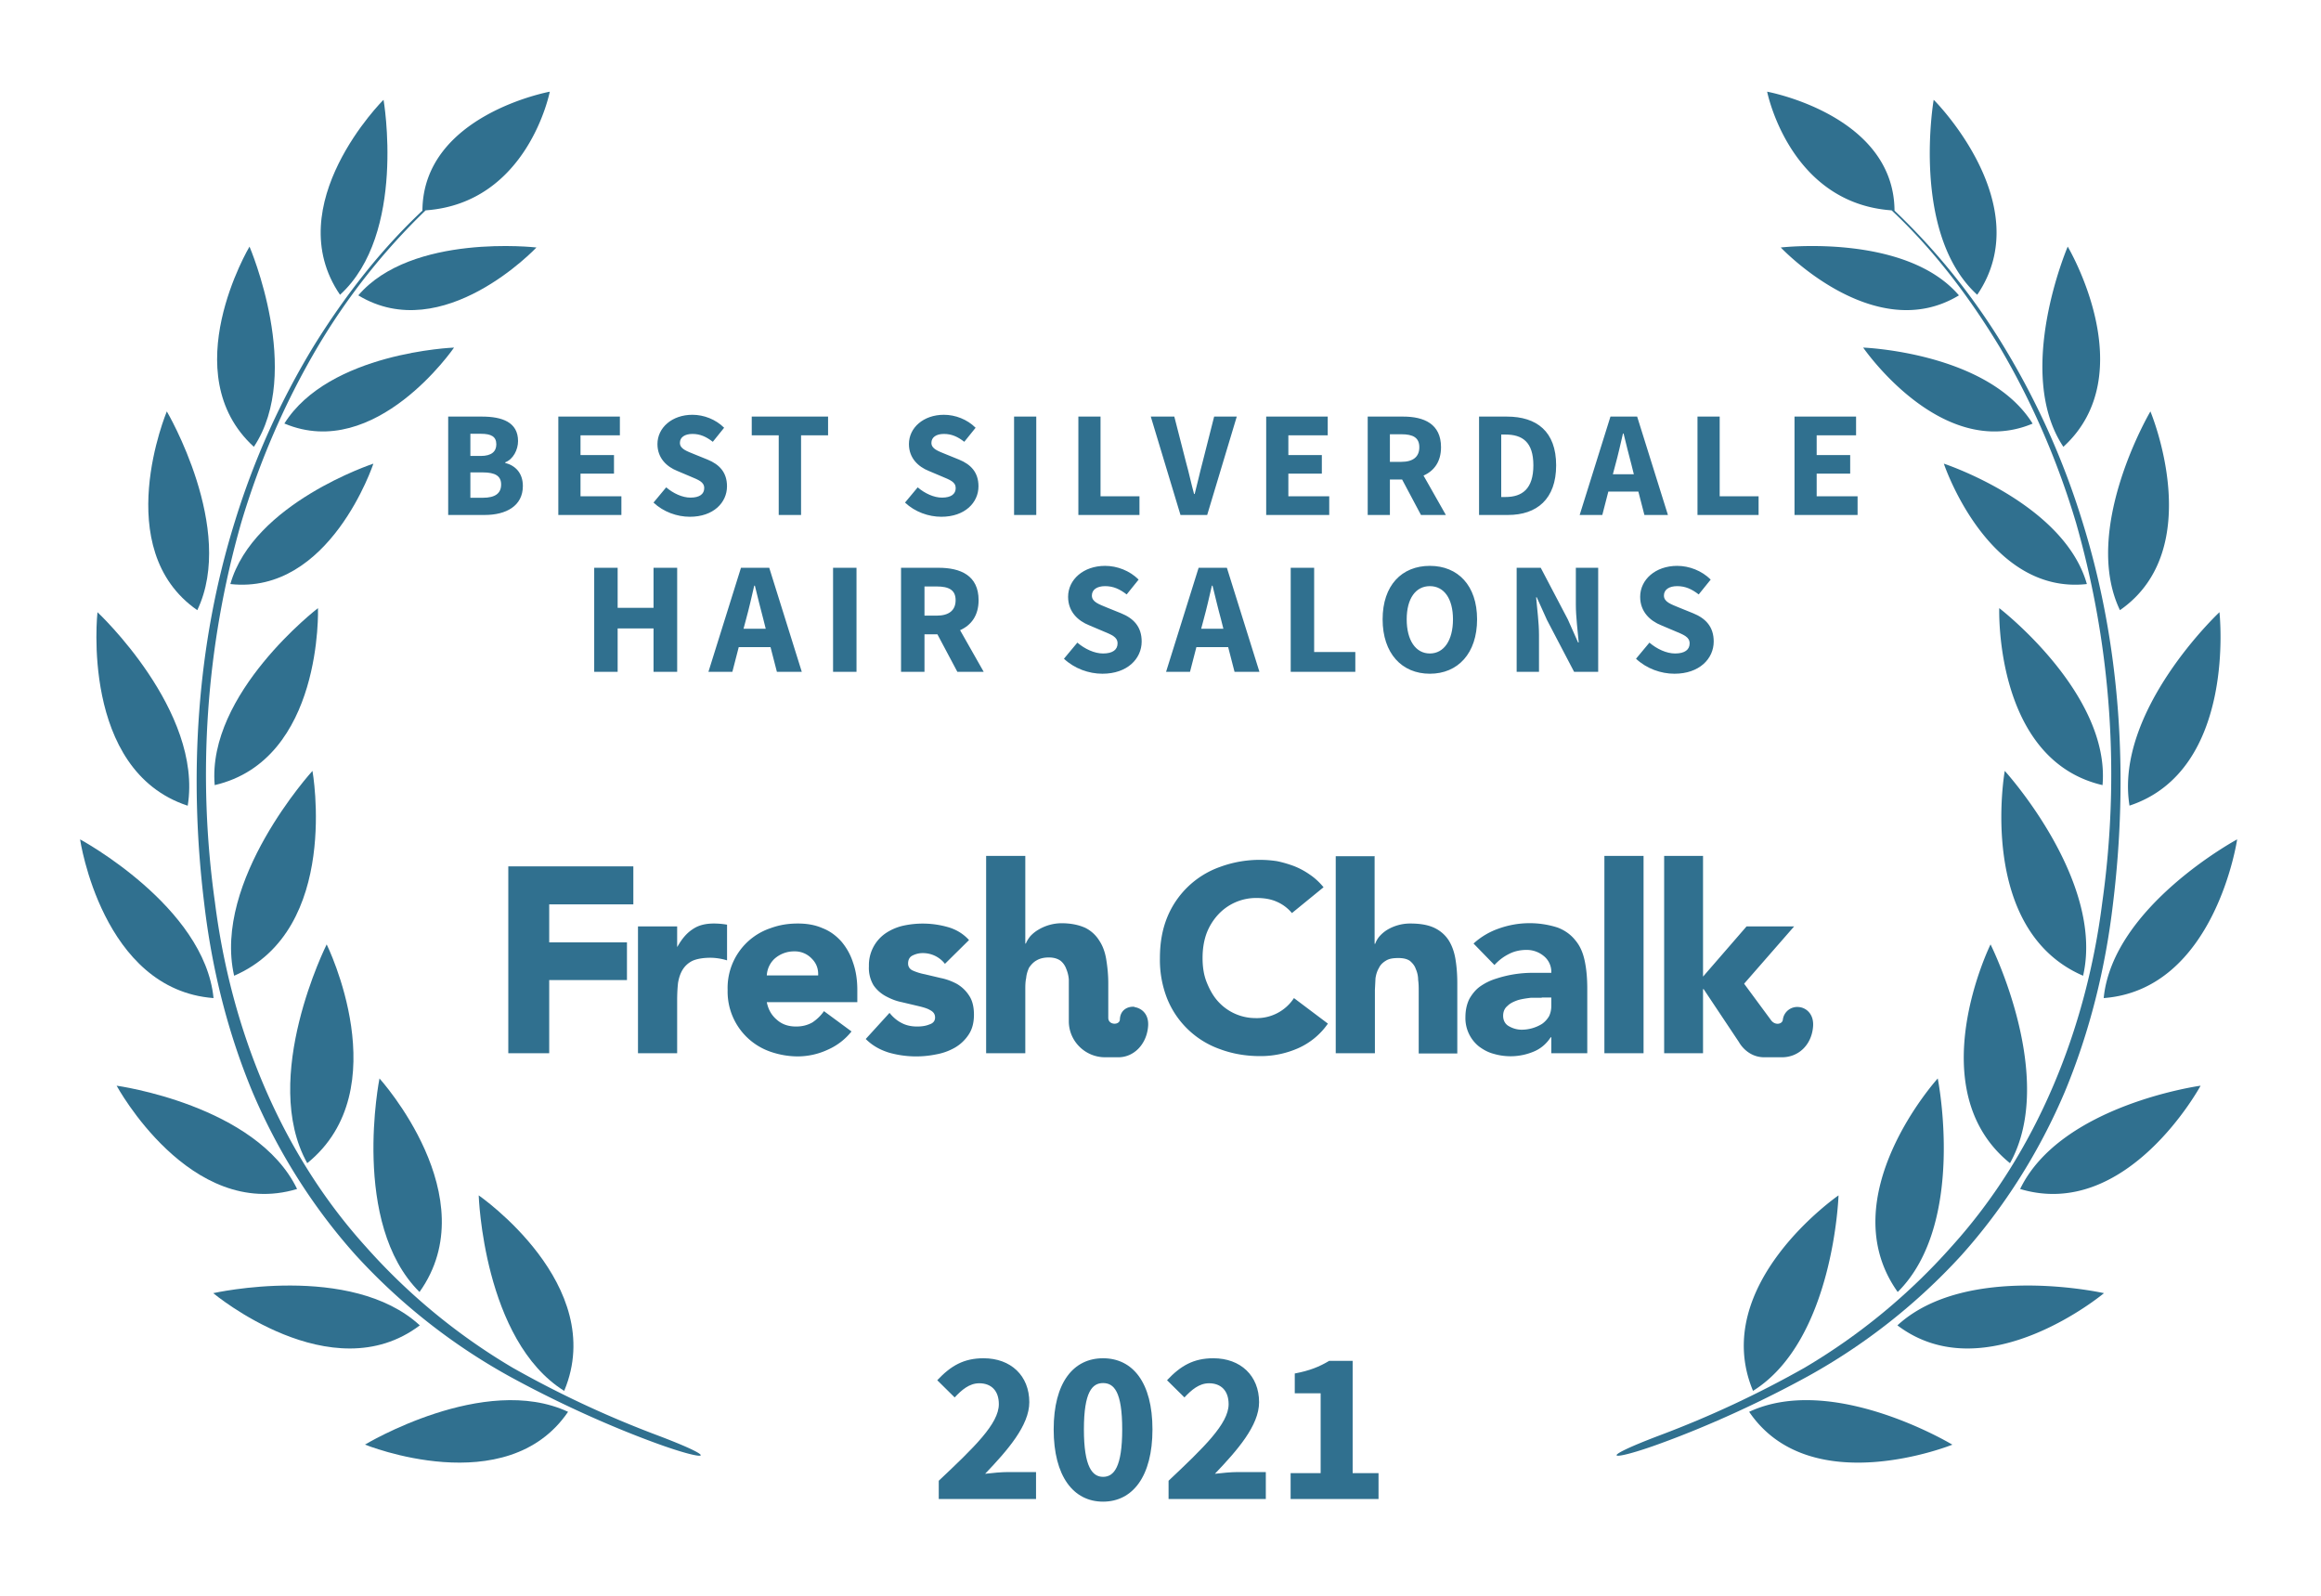 <svg xmlns="http://www.w3.org/2000/svg" width="800" height="550">
  <rect width="100%" height="100%" fill="none"/>
  <!-- <g fill="#30708f"> -->
  <g fill="#30708f">
    <path d="M572.1 494.7c-23 8.7-16.6 9 .5 2.7 17-6.2 35.2-14.6 51-23.3a208.3 208.3 0 0 0 52.4-41.4c14.9-16.6 27-35.9 35.7-56.4 8.6-20.7 14-42.6 16.6-64.8 5.4-44 2.7-89.4-10.6-131.9a267.8 267.8 0 0 0-27.3-60.6A227.5 227.5 0 0 0 653 72.6c-.2-33-43.9-41-43.9-41S616.7 70 652 72.5c14.7 13.8 26.9 30 37.3 47.2 11.2 19 20 39.4 26.3 60.6a315.9 315.9 0 0 1 9 130.8c-5.5 43.5-22.5 86-52 118.6a211.4 211.4 0 0 1-50.6 41.7 354.5 354.5 0 0 1-49.9 23.3z"/>
    <path d="M681.5 101.6c-23-21-15-67.2-15-67.2.1 0 36.2 36.2 15 67.2zM675.2 101.8c-29.2 17.7-61.4-16.5-61.4-16.5s43-5 61.4 16.5zM700.6 146c-31.4 13.2-58.4-26.2-58.4-26.2s43.1 1.6 58.4 26.2zM670 159.8s15.1 45.3 49.3 41.5c-7.9-27.9-49.3-41.5-49.3-41.5zM689.1 209.6s38.3 29.4 35.6 61c-37.4-8.7-35.6-61-35.6-61zM691 265.7s34.5 37.8 27 70.6c-36.8-15.9-27-70.6-27-70.6zM692.8 400.9c-31.4-25.4-6.7-75.4-6.7-75.4s23.1 46 6.7 75.4zM654.1 445.3c-23.3-32.7 13.8-73.6 13.8-73.6s10 50-13.8 73.6zM604.2 479.3C589 442.8 633.7 412 633.7 412s-1.6 50-29.5 67.4zM711.2 154c-17.1-25.7 1.5-69 1.5-69s26.1 43.8-1.5 69zM730.7 210.3c-13.4-28 10.5-68.5 10.5-68.5s19.9 47.4-10.5 68.5zM734 277.7C728.7 245 765 211 765 211s6.1 54.5-31.1 66.7zM725.1 344c3.1-31.6 46-54.7 46-54.7s-7.6 51.8-46 54.7zM758.5 374.2s-25.3 46.7-62.2 35.6c14-29 62.2-35.6 62.2-35.6zM725.2 445.7s-40.8 34.1-71.2 11.1c23.7-21.8 71.2-11.1 71.2-11.1zM673 497.9s-49 19.8-70.1-11.3c28.9-13.5 70 11.3 70 11.3zM226.6 494.7c23 8.7 16.7 9-.5 2.7-17-6.2-35.2-14.6-51-23.3a208.3 208.3 0 0 1-52.4-41.4c-14.9-16.6-27-35.9-35.7-56.4-8.6-20.7-14-42.6-16.6-64.8-5.4-44-2.7-89.4 10.6-131.9a267.8 267.8 0 0 1 27.3-60.6c10.5-16.9 22.8-32.8 37.3-46.4.2-33 43.9-41 43.9-41S182 70 146.7 72.5a224.4 224.4 0 0 0-37.3 47.2c-11.2 19-20 39.4-26.3 60.6a315.9 315.9 0 0 0-9 130.8c5.5 43.5 22.5 86 52 118.6a211.4 211.4 0 0 0 50.6 41.7 354.5 354.5 0 0 0 49.9 23.3z"/>
    <path d="M117.2 101.6c23-21 15-67.2 15-67.2-.1 0-36.2 36.2-15 67.2zM123.5 101.8c29.2 17.7 61.4-16.5 61.4-16.5s-43-5-61.4 16.5zM98.1 146c31.4 13.2 58.4-26.2 58.4-26.2S113.4 121.4 98 146zM128.7 159.8s-15 45.3-49.3 41.5c7.9-27.9 49.3-41.5 49.3-41.5zM109.6 209.6S71.3 239 74 270.6c37.4-8.7 35.6-61 35.6-61zM107.7 265.7s-34.5 37.8-27 70.6c36.8-15.9 27-70.6 27-70.6zM105.9 400.9c31.4-25.4 6.7-75.4 6.7-75.4s-23.1 46-6.7 75.4zM144.6 445.3c23.3-32.7-13.8-73.6-13.8-73.6s-10 50 13.8 73.6zM194.5 479.3C209.7 442.8 165 412 165 412s1.6 50 29.5 67.4zM87.5 154c17.1-25.7-1.5-69-1.5-69s-26.1 43.8 1.5 69zM68 210.3c13.4-28-10.5-68.5-10.5-68.5S37.6 189.2 68 210.3zM64.7 277.7C70 245 33.6 211 33.6 211s-6.1 54.5 31.1 66.7zM73.6 344c-3.1-31.6-46-54.7-46-54.7s7.6 51.8 46 54.7zM40.2 374.2s25.3 46.7 62.2 35.6c-14-29-62.2-35.6-62.2-35.6zM73.5 445.7s40.8 34.1 71.2 11.1C121 435 73.5 445.7 73.5 445.7zM125.8 497.9s48.8 19.8 70-11.3c-28.9-13.5-70 11.3-70 11.3z"/>
    <path d="M175.2 363h14.1v-25.2h26.8v-13h-26.8v-13.1h29v-13.1h-43.1zM445.3 314.7a14 14 0 0 0-5.2-3.9c-2-.9-4.3-1.3-7-1.3a17.8 17.8 0 0 0-13.3 5.8 20 20 0 0 0-4 6.6c-.9 2.6-1.3 5.3-1.3 8.3 0 3 .4 5.8 1.4 8.3 1 2.5 2.2 4.7 3.8 6.5a17.4 17.4 0 0 0 13 5.9A15.3 15.3 0 0 0 446 344l11.7 8.8a24.6 24.6 0 0 1-10.3 8.5 32 32 0 0 1-13 2.7c-5 0-9.6-.8-13.9-2.4a30.6 30.6 0 0 1-18.2-17.4 36.4 36.4 0 0 1-2.5-14c0-5.2.8-9.8 2.5-14a30.7 30.7 0 0 1 18.2-17.4 39.6 39.6 0 0 1 19.6-2c2 .4 4 1 5.9 1.7a26 26 0 0 1 5.4 2.9c1.8 1.2 3.4 2.7 4.8 4.4zM219.9 319.3h13.5v7h.1c1.5-2.7 3.2-4.7 5.2-6 2-1.4 4.4-2 7.4-2a26.8 26.8 0 0 1 4.5.4V331a20.4 20.4 0 0 0-5.7-.9c-2.6 0-4.7.4-6.1 1a8.2 8.2 0 0 0-3.5 3.1c-.8 1.3-1.3 2.8-1.6 4.6-.2 1.8-.3 3.8-.3 6V363h-13.5v-43.7zM293.5 355.5a21.5 21.5 0 0 1-8.2 6.3 24.6 24.6 0 0 1-10.3 2.3c-3.3 0-6.5-.6-9.4-1.6a21.9 21.9 0 0 1-14.8-21.3 21.7 21.7 0 0 1 14.8-21.3c3-1.1 6-1.6 9.4-1.6 3.2 0 6 .5 8.5 1.6 2.6 1 4.7 2.6 6.5 4.6a21 21 0 0 1 4 7.2c1 2.8 1.5 6 1.5 9.5v4.2h-31.2c.5 2.6 1.7 4.6 3.5 6.1 1.8 1.6 4 2.3 6.6 2.3 2.2 0 4-.5 5.6-1.4 1.5-1 2.9-2.3 4-3.9zM282 336.2c.1-2.3-.6-4.2-2.2-5.8a8 8 0 0 0-6-2.5 10.1 10.1 0 0 0-6.9 2.6 8.5 8.5 0 0 0-2.6 5.7zM325.7 332.2a9.6 9.6 0 0 0-7.8-3.7c-1.1 0-2.3.3-3.3.8-1.1.5-1.6 1.5-1.6 2.8 0 1 .5 1.9 1.6 2.4s2.6 1 4.2 1.3l5.5 1.3c2 .4 3.8 1.1 5.5 2 1.7 1 3.1 2.3 4.2 4 1.1 1.6 1.7 3.8 1.7 6.6s-.6 5.1-1.9 7a14.1 14.1 0 0 1-4.7 4.4 20 20 0 0 1-6.4 2.3 34.3 34.3 0 0 1-16.3-.6c-3.2-1-5.8-2.5-8-4.7l8.2-9c1.2 1.5 2.6 2.7 4.2 3.5 1.5.8 3.3 1.2 5.3 1.2 1.6 0 3-.2 4.2-.7 1.3-.4 2-1.2 2-2.4s-.6-2-1.8-2.6c-1-.6-2.5-1-4.2-1.4l-5.5-1.3c-2-.4-3.7-1.1-5.4-2-1.7-.9-3.2-2.2-4.3-3.8a11.6 11.6 0 0 1-1.6-6.6 13.3 13.3 0 0 1 5.7-11.3 18 18 0 0 1 5.9-2.6 31.6 31.6 0 0 1 15.5.4c2.9.8 5.4 2.3 7.4 4.5zM534.7 357.5h-.2c-1.5 2.3-3.5 4-6 5a20.6 20.6 0 0 1-13.7.7c-1.9-.5-3.5-1.4-5-2.5a12.5 12.5 0 0 1-4.7-10.1c0-2.5.5-4.6 1.4-6.4 1-1.7 2.2-3.2 3.8-4.3 1.6-1.1 3.4-2 5.4-2.6a40.1 40.1 0 0 1 13-2h6a7 7 0 0 0-2.6-5.8 9.2 9.2 0 0 0-6-2.1c-2.2 0-4.3.5-6 1.4-2 1-3.5 2.2-5 3.8l-7.2-7.4a25 25 0 0 1 8.8-5.2 31.5 31.5 0 0 1 20.2-.3c2.6 1 4.6 2.5 6.1 4.4 1.6 1.9 2.6 4.2 3.2 7 .6 2.8.9 6 .9 9.7V363h-12.4zm-3.3-13.6h-3.8c-1.6.2-3 .4-4.4.8-1.4.5-2.6 1-3.6 2-1 .8-1.5 2-1.5 3.4 0 1.6.7 2.9 2 3.6 1.4.8 2.9 1.2 4.4 1.2a13.4 13.4 0 0 0 7-2c1-.7 1.8-1.6 2.4-2.6.5-1 .8-2.2.8-3.6v-2.9h-3.3zM553 363v-68h13.5v68zM473.8 295v30.3h.2a8 8 0 0 1 1.5-2.6 12 12 0 0 1 2.6-2.2 15.4 15.4 0 0 1 8-2.2c3.5 0 6.2.5 8.3 1.5 2.1 1 3.8 2.5 5 4.4 1.1 1.8 1.9 4 2.3 6.6.4 2.5.6 5.2.6 8.1v24.2H489v-21.5c0-1.2 0-2.5-.2-3.9 0-1.3-.3-2.6-.8-3.7-.4-1.2-1.1-2-2-2.8-1-.7-2.3-1-4-1-1.8 0-3.2.2-4.3.9-1 .6-1.9 1.4-2.4 2.5-.6 1-1 2.2-1.2 3.6l-.2 4V363h-13.5v-67.9h13.5zM587 340.9h.2l12.2 18.3s2.7 5.2 8.7 5.2h6.1c5.7 0 10.1-4.2 10.7-10.3.5-4.7-2.5-6.8-4.8-7a5 5 0 0 0-5.6 4.4c-.2 1.5-2.6 2-4 .2l-9.3-12.6v-.1l17.2-19.7H602l-15 17.3V295h-13.4v68H587v-22.1zM391 347c-2.2-.2-4.9 1-5 4.4-.1 2-4 2-4-.6v-11.9c0-3-.3-5.7-.7-8.2-.4-2.5-1.2-4.7-2.4-6.5a11.9 11.9 0 0 0-4.8-4.4c-2.2-1-4.9-1.6-8.3-1.6a15.8 15.8 0 0 0-8 2.3 12 12 0 0 0-2.7 2.2c-.7.9-1.2 1.7-1.5 2.5h-.2V295h-13.5v68h13.5v-21.8c0-1.4 0-2.8.3-4.1.1-1.3.5-2.5 1-3.6.7-1 1.5-1.9 2.6-2.5 1-.6 2.4-1 4.2-1 1.7 0 3 .4 4 1.1.9.7 1.6 1.7 2 2.8.5 1.2.8 2.4.9 3.7V352c0 6.8 5.6 12.4 12.5 12.4h4.6c5.2 0 9.6-4.3 10.2-10.4.5-4.7-2.5-6.6-4.7-6.9z"/>
    <path d="M154.48 177.49L167.07 177.49C174.40 177.49 180.22 174.42 180.22 167.50C180.22 162.98 177.57 160.43 174.14 159.55L174.14 159.34C176.89 158.30 178.56 155.02 178.56 152.01C178.56 145.51 173.10 143.58 166.08 143.58L154.48 143.58ZM162.13 157.15L162.13 149.51L165.77 149.51C169.35 149.51 171.07 150.50 171.07 153.15C171.07 155.59 169.46 157.15 165.71 157.15ZM162.13 171.56L162.13 162.82L166.44 162.82C170.65 162.82 172.73 164.02 172.73 166.98C172.73 170.10 170.60 171.56 166.44 171.56ZM192.44 177.49L214.18 177.49L214.18 171.04L200.09 171.04L200.09 163.24L211.63 163.24L211.63 156.84L200.09 156.84L200.09 150.03L213.66 150.03L213.66 143.58L192.44 143.58ZM237.79 178.11C245.90 178.11 250.58 173.22 250.58 167.61C250.58 162.82 247.98 160.07 243.87 158.40L239.50 156.63C236.59 155.44 234.35 154.71 234.35 152.63C234.35 150.71 236.02 149.56 238.67 149.56C241.37 149.56 243.45 150.55 245.69 152.27L249.59 147.43C246.68 144.52 242.57 142.96 238.67 142.96C231.60 142.96 226.61 147.43 226.61 153.05C226.61 157.99 229.93 160.90 233.42 162.30L237.84 164.17C240.80 165.42 242.73 166.10 242.73 168.23C242.73 170.26 241.17 171.51 237.99 171.51C235.19 171.51 232.07 170.05 229.62 167.97L225.25 173.22C228.69 176.45 233.37 178.11 237.79 178.11ZM268.41 177.49L276.11 177.49L276.11 150.03L285.42 150.03L285.42 143.58L259.11 143.58L259.11 150.03L268.41 150.03ZM324.47 178.11C332.58 178.11 337.26 173.22 337.26 167.61C337.26 162.82 334.66 160.07 330.55 158.40L326.19 156.63C323.27 155.44 321.04 154.71 321.04 152.63C321.04 150.71 322.70 149.56 325.35 149.56C328.06 149.56 330.14 150.55 332.37 152.27L336.27 147.43C333.36 144.52 329.25 142.96 325.35 142.96C318.28 142.96 313.29 147.43 313.29 153.05C313.29 157.99 316.62 160.90 320.10 162.30L324.52 164.17C327.49 165.42 329.41 166.10 329.41 168.23C329.41 170.26 327.85 171.51 324.68 171.51C321.87 171.51 318.75 170.05 316.31 167.97L311.94 173.22C315.37 176.45 320.05 178.11 324.47 178.11ZM349.53 177.49L357.18 177.49L357.18 143.58L349.53 143.58ZM371.69 177.49L392.75 177.49L392.75 171.04L379.33 171.04L379.33 143.58L371.69 143.58ZM406.89 177.49L416.09 177.49L426.29 143.58L418.49 143.58L414.48 159.39C413.49 163.08 412.77 166.51 411.78 170.26L411.57 170.26C410.53 166.51 409.85 163.08 408.81 159.39L404.76 143.58L396.65 143.58ZM436.43 177.49L458.16 177.49L458.16 171.04L444.07 171.04L444.07 163.24L455.61 163.24L455.61 156.84L444.07 156.84L444.07 150.03L457.64 150.03L457.64 143.58L436.43 143.58ZM471.42 177.49L479.07 177.49L479.07 165.27L483.28 165.27L489.78 177.49L498.36 177.49L490.66 163.91C494.30 162.30 496.69 159.13 496.69 154.14C496.69 146.08 490.82 143.58 483.64 143.58L471.42 143.58ZM479.07 159.18L479.07 149.67L483.02 149.67C487.02 149.67 489.21 150.81 489.21 154.14C489.21 157.47 487.02 159.18 483.02 159.18ZM509.80 177.49L519.78 177.49C529.71 177.49 536.37 172.03 536.37 160.38C536.37 148.73 529.71 143.58 519.37 143.58L509.80 143.58ZM517.44 171.30L517.44 149.77L518.90 149.77C524.67 149.77 528.52 152.27 528.52 160.38C528.52 168.49 524.67 171.30 518.90 171.30ZM556.75 160.33C557.69 156.95 558.57 152.99 559.41 149.41L559.61 149.41C560.50 152.94 561.43 156.95 562.37 160.33L563.15 163.45L555.92 163.45ZM544.48 177.49L552.28 177.49L554.36 169.43L564.71 169.43L566.79 177.49L574.90 177.49L564.29 143.58L555.09 143.58ZM585.09 177.49L606.15 177.49L606.15 171.04L592.74 171.04L592.74 143.58L585.09 143.58ZM618.53 177.49L640.27 177.49L640.27 171.04L626.17 171.04L626.17 163.24L637.72 163.24L637.72 156.84L626.17 156.84L626.17 150.03L639.75 150.03L639.75 143.58L618.53 143.58Z"/>
<path d="M204.81 231.55L212.89 231.55L212.89 216.59L225.26 216.59L225.26 231.55L233.41 231.55L233.41 195.69L225.26 195.69L225.26 209.50L212.89 209.50L212.89 195.69L204.81 195.69ZM257.16 213.40C258.15 209.83 259.09 205.65 259.97 201.85L260.19 201.85C261.13 205.59 262.12 209.83 263.10 213.40L263.93 216.70L256.28 216.70ZM244.18 231.55L252.43 231.55L254.63 223.03L265.58 223.03L267.78 231.55L276.36 231.55L265.14 195.69L255.40 195.69ZM287.14 231.55L295.22 231.55L295.22 195.69L287.14 195.69ZM310.57 231.55L318.65 231.55L318.65 218.63L323.11 218.63L329.98 231.55L339.06 231.55L330.92 217.20C334.77 215.49 337.30 212.14 337.30 206.86C337.30 198.33 331.08 195.69 323.50 195.69L310.57 195.69ZM318.65 212.19L318.65 202.13L322.83 202.13C327.07 202.13 329.38 203.34 329.38 206.86C329.38 210.38 327.07 212.19 322.83 212.19ZM379.98 232.21C388.56 232.21 393.51 227.04 393.51 221.10C393.51 216.04 390.76 213.13 386.41 211.37L381.79 209.50C378.71 208.23 376.35 207.46 376.35 205.26C376.35 203.23 378.11 202.02 380.91 202.02C383.77 202.02 385.97 203.06 388.34 204.88L392.46 199.76C389.38 196.68 385.04 195.03 380.91 195.03C373.43 195.03 368.15 199.76 368.15 205.70C368.15 210.93 371.67 214.01 375.36 215.49L380.03 217.47C383.17 218.79 385.20 219.51 385.20 221.76C385.20 223.91 383.55 225.23 380.20 225.23C377.23 225.23 373.93 223.69 371.34 221.49L366.72 227.04C370.35 230.45 375.30 232.21 379.98 232.21ZM414.90 213.40C415.89 209.83 416.83 205.65 417.71 201.85L417.93 201.85C418.86 205.59 419.85 209.83 420.84 213.40L421.67 216.70L414.02 216.70ZM401.92 231.55L410.17 231.55L412.37 223.03L423.32 223.03L425.52 231.55L434.10 231.55L422.88 195.69L413.14 195.69ZM444.88 231.55L467.15 231.55L467.15 224.73L452.96 224.73L452.96 195.69L444.88 195.69ZM492.84 232.21C502.52 232.21 509.12 225.17 509.12 213.46C509.12 201.80 502.52 195.03 492.84 195.03C483.16 195.03 476.56 201.74 476.56 213.46C476.56 225.17 483.16 232.21 492.84 232.21ZM492.84 225.23C487.94 225.23 484.86 220.66 484.86 213.46C484.86 206.31 487.94 202.02 492.84 202.02C497.73 202.02 500.81 206.31 500.81 213.46C500.81 220.66 497.73 225.23 492.84 225.23ZM522.76 231.55L530.46 231.55L530.46 218.85C530.46 214.61 529.80 209.83 529.47 205.87L529.69 205.87L533.21 213.68L542.56 231.55L550.86 231.55L550.86 195.69L543.16 195.69L543.16 208.34C543.16 212.58 543.82 217.64 544.15 221.43L543.93 221.43L540.41 213.51L531.06 195.69L522.76 195.69ZM577.15 232.21C585.73 232.21 590.68 227.04 590.68 221.10C590.68 216.04 587.93 213.13 583.59 211.37L578.97 209.50C575.89 208.23 573.52 207.46 573.52 205.26C573.52 203.23 575.28 202.02 578.09 202.02C580.95 202.02 583.15 203.06 585.51 204.88L589.64 199.76C586.56 196.68 582.21 195.03 578.09 195.03C570.61 195.03 565.33 199.76 565.33 205.70C565.33 210.93 568.85 214.01 572.53 215.49L577.21 217.47C580.34 218.79 582.38 219.51 582.38 221.76C582.38 223.91 580.73 225.23 577.37 225.23C574.40 225.23 571.10 223.69 568.52 221.49L563.90 227.04C567.53 230.45 572.48 232.21 577.15 232.21Z"/>
<path d="M323.57 516.66L357.10 516.66L357.10 507.36L347.50 507.36C345.25 507.36 341.95 507.66 339.55 507.96C347.28 499.86 354.78 491.31 354.78 483.29C354.78 474.14 348.40 468.14 339.03 468.14C332.20 468.14 327.78 470.69 323.05 475.71L329.05 481.64C331.45 479.09 334.07 476.76 337.53 476.76C341.65 476.76 344.28 479.31 344.28 483.96C344.28 490.71 335.73 498.89 323.57 510.36ZM380.20 517.56C390.40 517.56 397.23 508.86 397.23 492.66C397.23 476.46 390.40 468.14 380.20 468.14C370.00 468.14 363.18 476.46 363.18 492.66C363.18 508.86 370.00 517.56 380.20 517.56ZM380.20 509.01C376.53 509.01 373.60 505.64 373.60 492.66C373.60 479.61 376.53 476.69 380.20 476.69C383.95 476.69 386.80 479.61 386.80 492.66C386.80 505.64 383.95 509.01 380.20 509.01ZM402.78 516.66L436.30 516.66L436.30 507.36L426.70 507.36C424.45 507.36 421.15 507.66 418.75 507.96C426.48 499.86 433.98 491.31 433.98 483.29C433.98 474.14 427.60 468.14 418.23 468.14C411.40 468.14 406.98 470.69 402.25 475.71L408.25 481.64C410.65 479.09 413.28 476.76 416.73 476.76C420.85 476.76 423.48 479.31 423.48 483.96C423.48 490.71 414.93 498.89 402.78 510.36ZM444.85 516.66L475.15 516.66L475.15 507.74L466.23 507.74L466.23 469.04L458.13 469.04C454.75 471.06 451.45 472.41 446.28 473.39L446.28 480.21L455.20 480.21L455.20 507.74L444.85 507.74Z"/>
  </g>
</svg>
